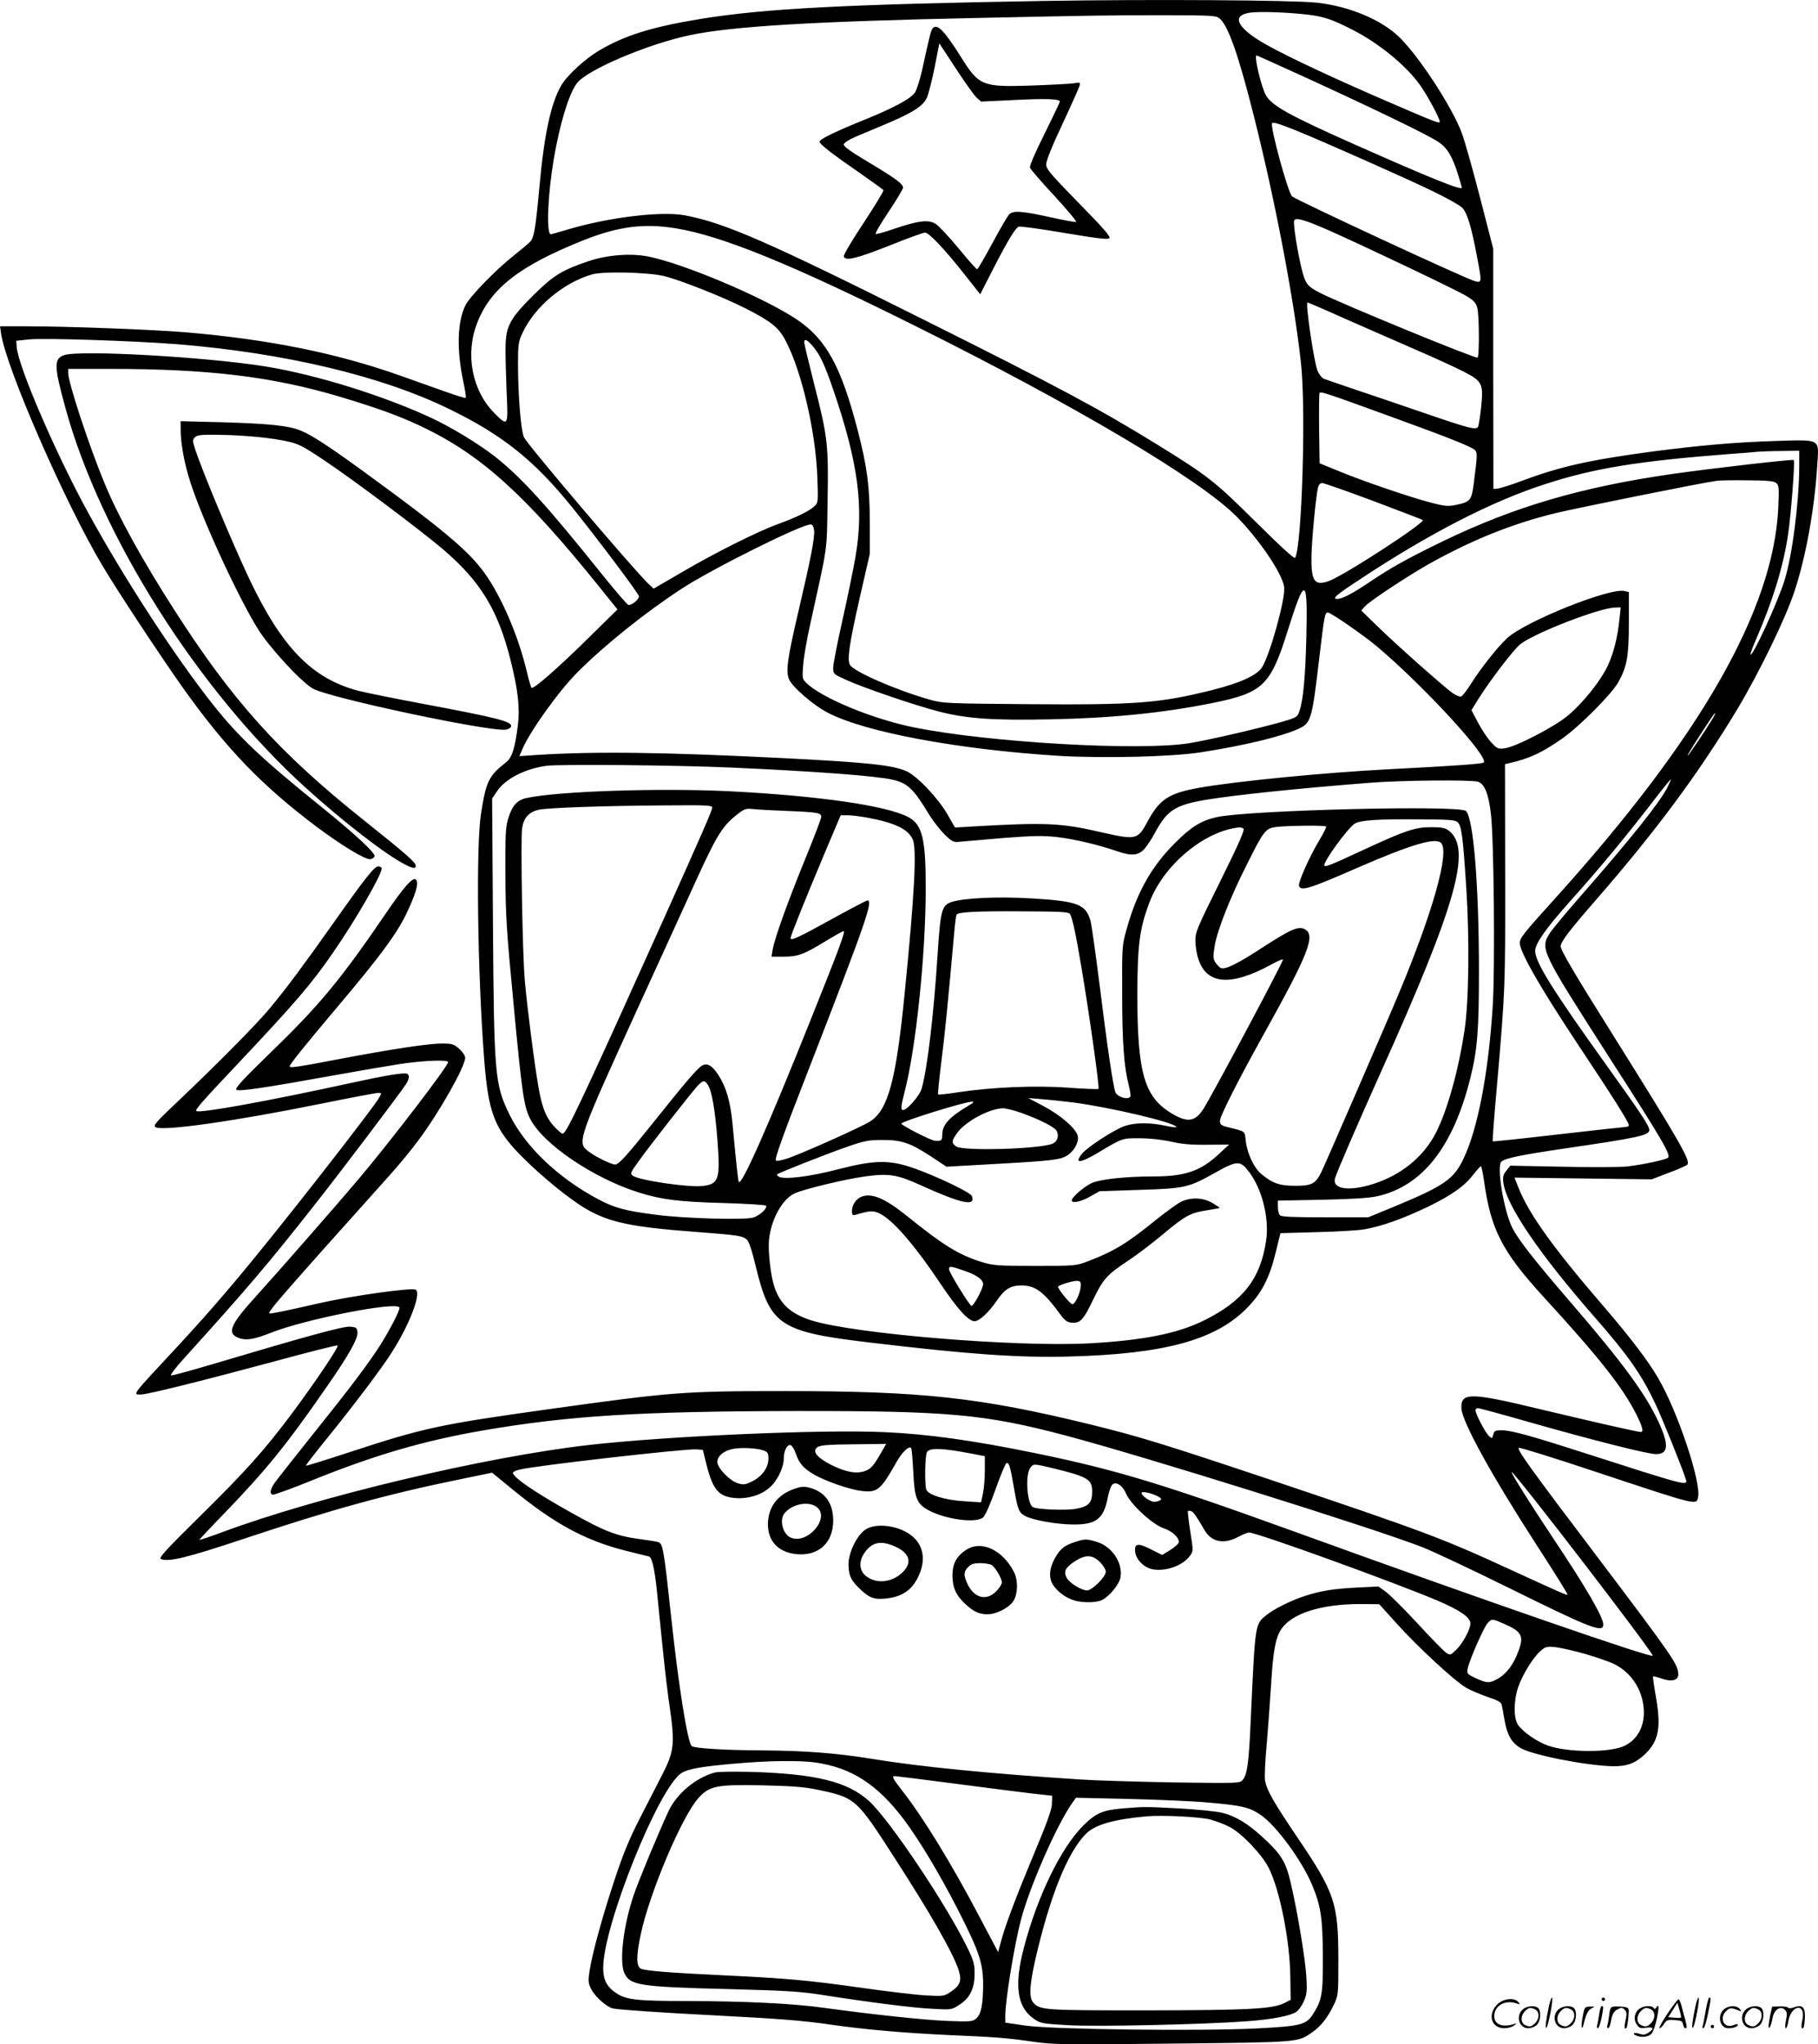 <?xml version="1.0" encoding="UTF-8"?>
<svg xmlns="http://www.w3.org/2000/svg" version="1.0" viewBox="0 0 1067.036 1199.967" preserveAspectRatio="xMidYMid meet">
  <g transform="translate(0.024,1200.532) scale(0.1,-0.1)" fill="#000000" stroke="none">
    <path d="M6135 12000 c-1175 -20 -1651 -45 -2025 -106 -285 -47 -443 -96 -595 -186 -81 -48 -187 -145 -221 -204 -61 -104 -101 -290 -129 -604 -21 -230 -31 -289 -52 -312 -10 -11 -54 -48 -98 -83 -100 -78 -257 -239 -283 -291 -48 -95 -53 -259 -13 -449 11 -49 17 -92 14 -95 -2 -3 -57 14 -121 37 -65 23 -181 64 -259 92 -376 134 -780 215 -1265 256 -197 16 -689 35 -936 35 l-152 0 6 -42 c28 -199 377 -998 595 -1363 92 -155 346 -539 478 -725 251 -351 458 -566 777 -806 148 -111 288 -196 318 -192 11 2 21 9 24 17 6 19 -110 127 -318 295 -343 277 -477 403 -629 594 -224 283 -521 739 -735 1130 -186 339 -409 855 -418 969 l-3 38 75 8 c89 9 610 -8 868 -28 631 -51 1203 -187 1597 -380 315 -153 502 -303 725 -580 149 -185 390 -506 390 -520 0 -20 -46 -56 -63 -50 -8 4 -75 81 -149 173 -327 409 -479 576 -634 698 -95 74 -254 171 -374 227 -283 131 -671 252 -970 301 -346 56 -1087 98 -1183 67 -62 -21 -61 -64 7 -311 206 -751 777 -1654 1408 -2227 222 -201 471 -394 585 -452 49 -25 63 -26 63 -7 0 19 -57 69 -305 267 -498 397 -771 701 -1114 1237 -188 293 -328 548 -407 739 -91 219 -214 593 -214 649 l0 24 238 0 c589 0 960 -45 1362 -165 222 -67 343 -111 478 -175 349 -167 607 -401 1051 -954 l95 -118 -165 -162 c-181 -179 -330 -310 -340 -298 -3 4 -17 50 -29 102 -54 225 -164 471 -270 603 -90 114 -247 244 -632 525 -251 184 -358 254 -426 281 -71 28 -184 40 -464 48 l-238 6 0 -46 c0 -84 21 -201 57 -312 71 -221 278 -671 398 -864 65 -105 250 -306 320 -347 94 -55 1062 -260 1137 -241 16 4 28 13 28 21 0 27 -86 49 -523 131 -160 30 -328 64 -372 75 -272 71 -449 252 -640 653 -101 214 -275 629 -320 766 -16 49 -16 54 -1 70 14 13 37 16 149 14 154 -3 304 -18 400 -40 57 -12 91 -30 210 -110 174 -116 568 -412 697 -522 221 -189 322 -356 396 -649 44 -175 56 -281 43 -385 -17 -136 -34 -189 -70 -217 -101 -79 -116 -110 -146 -300 -30 -191 -21 -923 18 -1435 24 -322 60 -415 222 -579 117 -117 276 -247 374 -305 136 -80 267 -108 638 -136 250 -19 281 -23 306 -44 14 -11 30 -57 55 -161 84 -345 139 -382 669 -445 587 -70 874 -90 1175 -82 553 15 852 96 1036 282 89 89 135 179 172 332 l27 110 215 6 c118 3 244 10 280 17 100 17 232 65 375 134 140 69 210 119 265 190 19 25 38 45 41 46 4 0 12 -39 19 -87 40 -286 106 -414 351 -682 329 -359 462 -528 543 -688 37 -74 44 -103 26 -103 -18 0 -274 58 -596 135 -407 98 -460 98 -457 4 4 -79 177 -393 442 -803 110 -170 181 -284 181 -291 0 -6 -50 16 -320 140 -414 191 -515 229 -1410 530 -630 211 -784 259 -1074 330 -647 158 -985 195 -1791 195 -598 0 -666 -6 -1383 -106 -644 -90 -733 -109 -1175 -254 -137 -45 -250 -80 -252 -78 -2 2 53 73 122 158 150 185 320 409 379 502 107 166 178 352 144 373 -23 14 -378 -36 -575 -81 -177 -41 -280 -62 -284 -58 -10 9 53 83 713 819 49 55 123 144 163 199 121 162 273 431 273 482 0 13 -15 35 -35 53 -32 28 -42 31 -103 31 -78 0 -295 -33 -590 -89 -257 -49 -302 -56 -302 -45 0 12 82 114 286 356 240 284 337 415 395 532 59 122 79 190 60 208 -18 18 -72 -44 -180 -203 -260 -382 -387 -535 -672 -811 -157 -152 -211 -210 -202 -219 12 -12 163 10 588 87 138 25 309 54 380 65 138 20 275 25 275 10 0 -23 -336 -462 -525 -686 -125 -148 -482 -556 -604 -690 -148 -163 -170 -214 -105 -241 45 -19 92 -12 193 28 198 79 733 185 755 149 7 -10 -55 -130 -111 -219 -70 -109 -167 -239 -378 -502 -116 -146 -223 -281 -237 -300 -32 -43 -39 -73 -17 -78 9 -1 110 35 225 82 373 151 662 235 1009 295 508 87 915 112 1830 114 902 1 1114 -18 1590 -144 467 -124 1806 -543 2095 -656 63 -25 291 -132 505 -238 484 -239 555 -267 555 -215 0 43 -101 217 -298 512 -129 194 -245 378 -240 383 10 9 828 -1055 828 -1078 0 -18 -980 321 -2130 738 -741 268 -1023 354 -1486 449 -369 76 -638 114 -894 125 -359 17 -1273 -23 -1730 -75 -611 -69 -1597 -304 -2158 -513 -73 -27 -132 -47 -132 -44 0 2 66 73 147 156 243 252 363 399 592 730 137 196 192 294 189 332 -3 27 -7 30 -44 33 -41 3 -255 -56 -803 -219 -129 -38 -240 -69 -247 -67 -7 2 30 50 83 108 362 400 486 546 749 880 169 214 514 671 547 722 20 32 22 54 5 61 -21 7 -126 -10 -326 -54 -504 -110 -894 -180 -910 -165 -8 8 32 53 246 280 332 352 429 465 554 646 135 195 288 460 288 498 0 6 -9 12 -19 12 -24 0 -74 -63 -266 -335 -174 -246 -272 -378 -369 -495 -76 -93 -318 -337 -546 -553 -128 -121 -143 -139 -127 -148 42 -25 469 36 967 137 173 35 325 64 338 64 23 0 23 0 5 -31 -26 -45 -332 -442 -578 -749 -249 -312 -396 -484 -606 -711 -272 -292 -262 -279 -211 -279 38 0 370 83 789 196 194 53 358 94 364 92 12 -4 -132 -217 -274 -408 -160 -212 -262 -327 -531 -592 -203 -200 -247 -248 -232 -254 47 -18 154 8 478 116 512 171 843 263 1267 350 l199 41 116 -95 c245 -202 427 -301 660 -361 76 -19 140 -35 142 -35 19 0 35 -66 49 -200 8 -85 25 -245 36 -355 11 -110 29 -263 41 -340 29 -204 24 -251 -44 -384 -30 -58 -90 -176 -134 -261 -59 -115 -97 -207 -146 -355 -72 -217 -131 -431 -148 -538 -9 -60 -8 -71 9 -106 24 -47 92 -107 129 -115 42 -8 277 -24 607 -41 366 -19 511 -30 680 -55 185 -27 425 -48 685 -60 280 -12 343 -17 500 -40 115 -16 179 -17 815 -10 749 8 731 7 816 66 51 35 92 87 127 161 27 57 27 60 27 268 0 328 -22 392 -237 710 -144 213 -182 280 -193 337 -4 19 0 114 9 209 8 96 20 255 26 354 12 200 26 278 61 329 63 92 234 146 464 146 l110 -1 100 -111 c124 -138 343 -341 410 -379 27 -16 85 -40 128 -55 60 -20 78 -30 81 -47 3 -12 10 -51 16 -87 16 -90 42 -134 94 -165 71 -42 389 -104 544 -107 81 -1 131 18 186 70 81 77 96 156 66 330 -12 68 -20 126 -18 127 2 2 24 -3 49 -12 59 -21 99 -12 99 23 0 59 -25 95 -485 704 -390 515 -462 616 -451 627 4 4 213 -61 464 -145 584 -194 577 -192 588 -147 21 85 -119 506 -235 703 -58 100 -165 240 -318 418 -300 348 -441 545 -503 703 l-21 54 403 -5 402 -5 99 38 c55 20 104 42 110 48 21 21 -39 127 -430 751 -236 376 -313 507 -313 531 0 26 47 88 205 270 352 404 602 741 830 1119 129 215 284 533 338 697 66 201 118 486 133 742 10 153 23 146 -241 138 -236 -7 -451 -26 -727 -62 -365 -49 -537 -87 -760 -170 -64 -24 -130 -45 -145 -47 l-28 -3 -1 705 0 705 -76 295 c-42 162 -90 335 -108 383 -54 148 -248 447 -365 562 -105 104 -298 185 -490 205 -146 15 -965 20 -1590 10z m1543 -81 c91 -11 140 -27 259 -88 154 -78 316 -210 398 -326 44 -62 115 -194 115 -214 0 -14 -28 -2 -377 149 -336 147 -582 265 -680 326 -139 87 -161 150 -56 165 56 8 223 2 341 -12z m-518 -24 c50 -44 111 -220 200 -575 124 -491 234 -1070 275 -1440 31 -273 6 -1083 -34 -1149 -5 -7 -86 67 -232 212 -240 238 -278 268 -579 454 -337 208 -586 341 -1363 729 -919 460 -1171 570 -1405 615 -141 27 -457 -12 -701 -86 -47 -14 -86 -25 -88 -25 -28 0 -19 227 17 442 36 210 89 383 136 445 60 79 420 232 669 283 244 51 728 80 1685 100 705 15 778 16 1106 16 277 -1 293 -2 314 -21z m528 -356 c413 -190 699 -329 756 -368 52 -36 81 -86 115 -195 11 -37 21 -70 21 -72 0 -19 -180 54 -640 258 -370 165 -472 221 -509 282 -27 44 -73 236 -56 236 3 0 143 -64 313 -141z m-85 -298 c142 -57 650 -282 802 -356 83 -40 162 -84 177 -99 29 -30 54 -111 87 -289 28 -146 28 -151 -7 -144 -45 9 -1057 479 -1079 500 -25 26 -129 407 -117 429 5 8 39 -2 137 -41z m192 -586 c210 -93 756 -353 813 -388 40 -24 54 -39 62 -67 12 -42 13 -287 2 -294 -12 -7 -794 314 -922 379 -77 39 -88 53 -110 140 -27 111 -52 274 -44 287 11 18 64 2 199 -57z m-3828 10 c270 -44 682 -212 1413 -577 935 -466 1658 -895 1875 -1112 136 -137 273 -340 282 -418 8 -68 -85 -402 -131 -471 -31 -47 -129 -91 -291 -132 -313 -78 -445 -88 -1090 -83 -474 4 -493 5 -570 27 -197 56 -446 165 -467 204 -17 33 -3 126 59 399 l58 253 0 185 c-1 208 -15 322 -70 535 -98 380 -187 542 -363 658 -195 129 -664 327 -870 367 -100 20 -240 9 -349 -28 -157 -53 -206 -84 -324 -201 -136 -135 -160 -180 -162 -300 -1 -47 2 -166 6 -263 10 -207 9 -209 -73 -126 -131 133 -171 347 -99 529 79 203 250 335 623 484 204 81 354 101 543 70z m-75 -279 c87 -19 350 -123 484 -191 152 -78 195 -112 236 -192 94 -180 175 -532 185 -798 5 -148 5 -150 -18 -172 -32 -29 -106 -65 -211 -103 -121 -44 -373 -170 -567 -284 l-165 -96 -29 27 c-86 82 -706 811 -731 860 -19 37 -36 246 -36 438 0 108 3 126 26 175 71 154 241 297 410 345 62 18 319 13 416 -9z m4010 -255 c123 -54 309 -135 413 -181 105 -45 229 -102 277 -127 109 -56 116 -70 100 -216 -6 -54 -14 -101 -17 -107 -12 -20 -54 -9 -310 79 -143 49 -330 113 -415 141 -85 29 -165 57 -178 61 -13 5 -30 26 -39 47 -21 51 -73 402 -59 402 3 0 106 -44 228 -99z m-3133 -156 c43 -50 71 -109 124 -265 144 -422 178 -682 128 -972 -12 -70 -46 -236 -76 -370 -30 -134 -55 -260 -55 -281 0 -38 1 -38 75 -72 100 -46 402 -149 541 -185 164 -43 319 -54 658 -47 363 7 668 38 958 97 289 59 335 103 433 415 105 335 121 330 112 -34 -6 -231 -18 -363 -40 -428 -11 -35 -17 -39 -87 -60 -113 -34 -441 -111 -560 -130 -289 -47 -1180 4 -1617 93 -243 49 -544 174 -632 262 -23 23 -23 28 -17 105 3 45 22 154 42 242 105 478 96 412 101 716 6 334 1 378 -78 687 -32 127 -59 239 -59 247 0 24 16 18 49 -20z m3421 -425 c333 -121 453 -170 468 -188 13 -17 13 -28 -9 -200 -13 -95 -20 -103 -106 -121 -45 -9 -65 -7 -145 14 -121 31 -415 132 -548 188 l-105 43 -3 199 c-1 110 0 205 2 212 5 13 23 7 446 -147z m2370 -282 c-1 -210 -41 -528 -87 -671 -40 -129 -187 -447 -199 -434 -3 2 12 42 32 88 99 229 160 427 188 614 17 110 42 433 34 440 -6 6 -475 -48 -708 -81 -537 -77 -930 -192 -1350 -395 -208 -101 -307 -156 -430 -239 -102 -69 -162 -100 -191 -100 -34 0 -10 21 130 113 408 270 778 461 1094 562 283 92 544 134 1072 175 77 5 156 12 175 14 19 1 81 4 138 4 l102 2 0 -92z m-135 -98 c16 -13 17 -28 12 -145 -28 -598 -456 -1347 -1307 -2290 -195 -216 -210 -235 -210 -266 0 -51 120 -261 333 -582 218 -328 307 -469 307 -487 0 -5 -10 -10 -22 -10 -13 -1 -192 -20 -398 -44 -206 -24 -377 -42 -379 -40 -2 2 8 139 23 306 51 585 51 598 50 1266 l-1 642 26 6 c116 26 193 62 311 145 101 71 289 260 328 330 51 91 62 152 62 351 l0 178 -26 6 c-85 21 -582 -178 -689 -277 -56 -52 -155 -177 -214 -271 -23 -36 -48 -69 -56 -71 -7 -3 -31 7 -52 22 -64 48 -322 277 -431 383 l-103 100 23 25 c28 31 241 171 364 242 258 145 497 242 757 305 120 29 847 176 942 189 17 3 98 4 181 3 117 -1 155 -4 169 -16z m-2363 -106 c155 -59 285 -108 288 -111 17 -15 -464 -328 -553 -359 -82 -29 -102 0 -100 146 2 100 26 353 39 406 4 14 13 24 24 24 10 0 146 -48 302 -106z m-3284 -171 c4 -44 -18 -160 -89 -463 -67 -285 -78 -363 -59 -410 19 -47 144 -155 230 -199 220 -114 764 -215 1350 -252 259 -16 666 -6 835 20 252 39 468 91 568 135 83 36 86 46 132 436 28 237 31 250 49 250 16 0 210 -134 286 -198 275 -231 669 -660 627 -683 -13 -8 -183 -20 -557 -39 -382 -20 -901 -71 -1113 -109 -178 -32 -231 -67 -302 -198 -57 -107 -68 -109 -266 -64 -241 56 -330 60 -762 35 l-102 -6 -45 78 c-55 96 -179 226 -241 253 -79 35 -225 51 -714 76 -699 35 -1106 41 -1453 19 l-104 -7 17 39 c42 103 218 349 329 458 156 156 394 347 607 486 179 117 717 385 759 377 9 -1 16 -15 18 -34z m4727 -520 c-11 -110 -35 -203 -70 -278 -43 -89 -146 -218 -233 -290 -78 -66 -305 -183 -370 -192 -40 -5 -45 -3 -80 35 -21 22 -55 74 -77 115 l-39 74 43 69 c67 107 208 291 245 319 88 67 463 212 554 214 l34 1 -7 -67z m544 -590 c-41 -68 -139 -213 -144 -213 -5 0 52 90 130 208 34 52 45 56 14 5z m-5759 -283 c493 -22 852 -49 947 -71 89 -19 127 -56 217 -207 21 -34 61 -85 88 -113 49 -47 53 -49 97 -44 25 2 140 12 255 22 173 13 225 14 310 5 101 -12 238 -44 349 -82 88 -31 129 -27 165 14 16 19 44 61 61 94 71 131 117 161 294 192 174 29 548 68 972 101 174 14 587 18 628 6 39 -11 63 -68 77 -187 18 -139 25 -910 11 -1129 -25 -396 -88 -723 -172 -898 -58 -121 -114 -159 -413 -283 l-146 -60 -253 0 c-183 0 -256 3 -265 12 -7 7 -12 29 -12 49 l0 37 258 5 c182 4 277 10 327 21 263 60 443 288 544 691 42 167 51 282 51 629 0 505 -32 897 -76 941 -36 36 -1278 5 -1463 -36 -91 -20 -153 -59 -246 -153 -138 -138 -223 -290 -282 -502 -28 -98 -28 -102 -27 -384 0 -285 11 -429 39 -536 8 -31 12 -61 9 -65 -13 -22 -77 -3 -88 26 -13 35 -48 269 -90 610 -25 198 -50 376 -56 396 -28 97 -76 115 -348 131 -200 12 -400 2 -470 -22 -54 -20 -62 -48 -78 -288 -24 -375 -61 -688 -95 -807 -11 -40 -85 -125 -108 -125 -16 0 -14 20 9 110 66 257 122 797 123 1180 1 297 -19 384 -100 428 -125 68 -524 126 -1053 153 -411 20 -1010 0 -1190 -40 -56 -12 -84 -44 -107 -119 -16 -49 -18 -95 -17 -327 1 -240 6 -326 48 -764 49 -521 61 -602 97 -672 75 -149 371 -349 637 -433 134 -42 234 -55 496 -62 136 -4 249 -11 252 -16 9 -15 -36 -56 -74 -69 -48 -16 -405 -6 -572 16 -180 23 -244 40 -339 91 -236 125 -429 310 -521 497 -86 177 -91 228 -97 1114 l-5 741 31 46 c48 70 163 129 286 146 71 11 780 4 1085 -10z m5496 -117 c-44 -87 -217 -304 -508 -636 -83 -95 -164 -192 -180 -216 -61 -96 -59 -99 362 -756 298 -463 350 -553 329 -566 -21 -13 -145 -39 -234 -50 -44 -5 -217 -6 -385 -2 l-306 6 -23 -29 c-19 -24 -22 -37 -17 -74 18 -131 210 -414 530 -780 203 -232 281 -343 364 -520 40 -85 159 -380 176 -437 13 -42 14 -42 -618 161 -295 95 -408 126 -463 126 -37 0 -43 -3 -49 -25 -6 -25 -7 -25 -25 -9 -21 19 -79 130 -79 151 0 7 6 13 13 13 8 0 141 -36 298 -81 387 -110 700 -189 748 -189 73 0 77 54 17 185 -78 169 -210 349 -517 705 -217 252 -307 367 -344 440 -49 99 -93 363 -63 387 24 21 121 40 378 78 418 61 490 76 490 107 0 24 -48 97 -248 376 -318 443 -422 610 -422 676 0 42 63 132 205 291 181 202 330 382 519 628 37 48 69 87 72 87 2 0 -7 -21 -20 -47z m-5606 -117 c0 -17 -53 -138 -283 -651 -400 -890 -545 -1203 -580 -1250 -15 -20 -16 -19 -50 13 -58 56 -85 118 -107 247 -26 152 -66 466 -80 625 -14 155 -25 829 -16 893 9 61 39 95 96 109 51 12 393 24 768 26 212 2 252 0 252 -12z m445 -21 c174 -7 195 -11 195 -34 0 -10 -43 -123 -96 -252 -104 -255 -177 -460 -189 -526 l-7 -43 74 0 c83 0 118 14 257 99 46 28 88 51 92 51 13 0 -29 -111 -201 -540 -246 -614 -398 -957 -414 -932 -4 8 -11 64 -37 342 -13 133 -37 214 -84 287 -37 55 -63 70 -94 54 -26 -14 -99 -99 -276 -321 -168 -210 -213 -260 -235 -260 -22 0 -115 45 -155 76 -71 54 -70 57 312 894 130 283 271 594 315 690 124 272 157 325 240 391 48 38 54 40 102 35 28 -3 119 -8 201 -11z m471 -40 c157 -30 232 -66 260 -125 26 -53 12 -317 -47 -910 -50 -506 -97 -680 -202 -747 -53 -34 -414 -195 -490 -219 -31 -10 -60 -15 -63 -11 -9 9 34 130 207 574 321 826 365 953 330 953 -6 0 -99 -49 -208 -109 -205 -113 -243 -130 -243 -112 0 14 80 213 200 499 l94 222 42 0 c23 0 77 -7 120 -15z m3460 -27 c22 -22 30 -80 50 -388 19 -295 15 -662 -10 -828 -36 -242 -102 -476 -169 -607 -73 -141 -204 -248 -370 -300 -139 -44 -238 -30 -222 33 8 31 128 309 273 632 440 979 531 1303 396 1409 -22 17 -41 21 -105 21 -93 0 -153 -20 -394 -132 -196 -91 -224 -102 -232 -94 -14 13 140 226 180 248 34 19 133 26 369 24 190 -1 219 -3 234 -18z m-773 -24 c3 -3 -15 -40 -40 -81 -58 -96 -126 -250 -119 -268 12 -32 63 -16 346 108 318 138 459 179 489 143 48 -57 -49 -401 -244 -870 -77 -185 -439 -1018 -461 -1063 -34 -67 -56 -78 -152 -78 -93 0 -135 15 -200 70 -42 35 -81 117 -90 190 -8 65 2 57 -109 85 -36 9 -43 15 -43 36 0 28 105 235 260 514 261 469 303 576 238 611 -36 20 -82 0 -237 -100 -154 -101 -228 -138 -255 -128 -8 3 -22 18 -32 32 -15 23 -15 34 -5 98 15 92 93 290 193 486 95 191 106 203 166 212 61 8 287 11 295 3z m-485 -12 c9 -6 -25 -85 -135 -307 -139 -280 -148 -301 -147 -354 0 -31 8 -79 18 -107 49 -149 193 -159 429 -29 37 20 67 33 67 28 -1 -18 -407 -780 -466 -875 -51 -81 -99 -85 -202 -19 -148 96 -187 240 -187 691 1 289 13 385 71 538 83 221 324 421 529 441 6 0 16 -3 23 -7z m-1018 -502 c14 -22 36 -126 69 -325 45 -268 105 -694 98 -701 -3 -3 -84 0 -179 7 -194 14 -445 3 -645 -27 -62 -10 -115 -15 -117 -13 -3 3 6 90 19 194 21 166 39 347 75 753 5 57 11 107 15 110 14 14 124 20 383 18 231 -1 274 -3 282 -16z m-2125 -1004 c23 -34 43 -152 56 -329 17 -224 7 -252 -87 -263 -81 -10 -373 33 -410 60 -17 13 -14 19 39 92 68 94 295 384 337 431 36 39 45 41 65 9z m2145 -102 c219 -29 588 -116 604 -143 3 -5 -25 -2 -62 6 -93 20 -177 20 -241 -1 -61 -21 -220 -124 -251 -163 -47 -59 -12 -57 94 6 144 86 142 86 246 85 57 0 129 -8 180 -19 62 -15 119 -20 215 -19 l129 1 -63 -58 c-106 -98 -198 -129 -380 -129 -167 0 -318 -17 -366 -40 -44 -21 -115 -83 -115 -100 0 -20 54 -9 108 22 l55 31 231 8 c270 8 292 13 448 101 131 73 147 73 200 3 76 -101 118 -271 99 -401 -33 -225 -135 -356 -366 -470 -155 -77 -361 -117 -676 -134 -437 -22 -1375 56 -1627 135 -119 38 -181 93 -216 193 -22 63 -39 207 -33 278 12 121 78 242 152 275 58 26 301 84 412 99 138 19 189 11 323 -50 243 -110 328 -129 304 -65 -8 21 -200 113 -334 161 -149 53 -234 52 -455 -5 -165 -43 -316 -61 -345 -42 -8 5 -12 11 -10 13 17 12 287 118 395 156 116 41 140 46 220 46 114 1 166 -16 288 -96 l92 -61 300 17 c324 18 370 24 410 50 40 26 67 76 61 111 -8 44 -98 123 -202 178 l-89 47 75 -6 c41 -3 127 -12 190 -20z m-615 -18 c-116 -69 -155 -113 -155 -173 0 -33 -6 -37 -45 -33 -26 3 -195 90 -195 100 0 13 371 128 415 129 14 0 8 -7 -20 -23z m312 -44 c110 -40 193 -83 204 -104 16 -29 6 -62 -22 -75 -67 -32 -525 -46 -567 -17 -29 20 -28 33 7 81 49 67 189 142 268 143 18 0 67 -13 110 -28z m-1326 -2000 c18 -54 44 -85 102 -119 66 -40 213 -91 283 -99 93 -11 112 4 204 167 34 60 74 99 87 85 4 -3 9 -66 13 -139 7 -153 20 -187 85 -224 98 -55 281 -81 324 -45 13 10 41 73 74 166 29 82 58 151 64 153 15 5 22 -17 44 -145 22 -129 29 -146 67 -166 47 -24 182 -48 277 -49 137 -2 182 32 206 155 6 32 17 65 24 75 20 27 62 3 84 -49 27 -63 155 -181 220 -203 52 -17 94 -57 89 -84 -2 -8 -24 -28 -50 -44 l-47 -29 -64 32 c-79 41 -102 37 -94 -18 8 -45 52 -88 102 -98 77 -14 176 21 218 78 21 28 21 29 3 143 -10 64 -16 118 -14 121 3 2 12 2 20 -1 13 -5 30 -29 78 -112 41 -69 112 -84 197 -39 26 14 55 26 63 26 46 0 842 -288 1105 -399 132 -56 195 -99 195 -135 0 -34 -45 -118 -84 -155 -33 -32 -35 -32 -58 -17 -14 9 -90 87 -170 174 -80 86 -164 170 -187 186 l-41 29 -123 -6 c-140 -7 -215 -19 -307 -49 -82 -26 -187 -79 -229 -114 -66 -55 -64 -42 -91 -629 -11 -242 -20 -307 -48 -339 -16 -18 -32 -18 -402 -13 -212 4 -457 11 -545 17 -528 34 -947 75 -1225 121 -211 34 -388 48 -640 50 -228 1 -407 12 -421 26 -24 24 -77 355 -119 748 -44 407 -49 441 -78 449 -9 3 -53 10 -97 16 -146 19 -212 44 -415 158 -211 118 -340 206 -340 233 0 4 17 13 38 18 81 22 976 124 1039 119 l38 -3 22 -89 c38 -148 72 -187 172 -194 73 -5 149 18 198 62 45 38 83 118 83 171 0 50 25 91 45 75 8 -7 19 -28 26 -48z m503 11 c-48 -84 -64 -101 -100 -113 -50 -17 -111 -5 -194 36 -78 39 -110 75 -90 98 15 19 49 22 248 24 l163 2 -27 -47z m-691 8 c23 -9 27 -16 27 -48 0 -52 -38 -105 -96 -133 -40 -20 -51 -21 -84 -11 -47 14 -120 90 -120 125 0 33 34 63 84 75 47 12 149 7 189 -8z m1147 -5 c47 -8 100 -18 118 -22 l32 -6 0 -84 c0 -46 -5 -106 -11 -135 l-11 -52 -92 6 c-117 6 -221 38 -230 70 -10 37 -7 197 4 218 13 24 68 25 190 5z m555 -100 c199 -49 225 -64 225 -136 0 -66 -20 -87 -95 -101 -60 -11 -230 -4 -253 10 -34 20 -46 187 -16 229 19 27 17 27 139 -2z m609 -163 c22 -12 26 -17 15 -24 -8 -5 -24 -9 -35 -9 -23 0 -74 35 -74 52 0 12 54 1 94 -19z m2033 -749 c106 -46 119 -72 83 -165 -27 -73 -67 -126 -115 -155 -52 -30 -67 -30 -134 1 -51 24 -53 27 -47 56 10 50 95 244 117 267 25 27 26 27 96 -4z m481 -178 c67 -20 143 -46 169 -60 97 -49 160 -145 170 -256 9 -99 -32 -182 -110 -221 -81 -42 -333 -42 -451 0 -64 22 -146 79 -176 121 -27 38 -27 139 0 221 25 74 90 179 133 215 28 24 37 26 87 21 31 -4 111 -22 178 -41z m-4523 -636 c211 -30 364 -128 520 -335 91 -121 214 -327 319 -533 125 -246 146 -311 146 -439 -1 -119 -12 -172 -42 -197 -21 -17 -36 -18 -168 -13 -145 6 -440 38 -725 77 -184 26 -466 39 -811 40 -285 0 -349 7 -407 46 -56 37 -77 78 -77 149 1 251 328 1063 461 1144 40 24 119 38 319 55 190 17 372 19 465 6z m825 -125 c190 -25 395 -51 455 -58 l110 -12 -1 -45 c0 -34 -28 -112 -112 -312 -106 -255 -168 -419 -192 -517 l-12 -44 -104 197 c-172 327 -336 594 -463 756 -53 68 -59 80 -38 80 6 0 167 -20 357 -45z m1479 -110 c200 -17 244 -28 309 -72 92 -62 243 -269 303 -412 51 -123 62 -193 63 -421 1 -222 -5 -256 -61 -342 -39 -58 -73 -66 -326 -79 -333 -17 -1195 -6 -1354 16 l-123 18 0 41 c0 88 52 408 90 555 50 196 212 565 304 695 l21 29 309 -7 c170 -4 380 -13 465 -21z M5473 11838 c-10 -13 -17 -43 -62 -248 -12 -52 -30 -109 -40 -126 -22 -36 -121 -90 -291 -159 -176 -71 -270 -117 -270 -131 0 -15 68 -68 243 -189 70 -49 130 -92 132 -96 3 -4 -49 -89 -115 -190 -67 -100 -119 -189 -118 -198 7 -30 71 -15 266 62 106 43 201 77 211 77 23 0 112 -94 230 -243 l94 -119 76 149 c87 169 130 240 150 248 8 3 128 -13 268 -37 191 -32 255 -40 264 -31 9 9 -35 59 -180 207 -168 172 -191 199 -191 227 0 20 36 110 94 233 52 111 97 212 101 225 7 23 6 24 -36 17 -24 -3 -136 -9 -249 -13 -289 -9 -304 -2 -414 174 -96 152 -138 193 -163 161z m259 -406 l26 -23 188 9 c194 10 274 7 274 -9 0 -5 -41 -91 -90 -190 -53 -106 -89 -188 -85 -198 3 -9 67 -84 144 -166 76 -83 133 -151 127 -153 -7 -1 -75 11 -150 28 -168 37 -219 41 -243 17 -10 -10 -54 -86 -99 -170 -45 -83 -85 -152 -89 -152 -5 0 -55 56 -111 125 -56 68 -117 132 -135 143 -44 24 -98 17 -236 -29 -57 -20 -108 -34 -113 -32 -6 2 28 60 75 130 47 70 85 134 85 142 0 22 -45 55 -204 150 -105 63 -146 92 -144 104 2 9 31 28 68 44 36 15 118 50 183 77 158 67 215 104 238 155 9 23 30 103 45 179 l27 138 97 -148 c53 -81 108 -158 122 -171z M5054 4980 c-30 -12 -54 -49 -54 -83 0 -22 4 -27 18 -23 87 25 102 26 137 12 78 -33 206 -179 365 -416 99 -148 164 -220 200 -220 27 0 85 53 131 122 46 67 80 88 144 88 81 0 130 -36 228 -170 25 -34 40 -46 64 -48 53 -5 70 13 127 131 61 126 81 149 211 235 50 33 139 101 200 152 130 109 161 126 257 141 40 6 74 12 76 14 2 1 -17 14 -42 29 -56 33 -129 35 -187 6 -22 -12 -86 -58 -142 -103 -171 -139 -250 -187 -397 -243 -75 -29 -75 -29 -315 -29 -224 0 -245 2 -315 23 -135 43 -220 95 -440 272 -128 103 -206 135 -266 110z m598 -431 c78 -26 118 -54 118 -82 0 -24 -55 -127 -68 -127 -11 0 -132 197 -132 215 0 20 9 19 82 -6z m691 -94 c-3 -41 -33 -105 -49 -105 -13 0 -83 86 -84 102 0 10 90 37 115 35 16 -2 20 -9 18 -32z M4656 3264 c-95 -35 -148 -107 -149 -204 -1 -101 61 -166 166 -177 130 -13 217 65 217 197 0 94 -41 158 -117 186 -48 17 -68 16 -117 -2z m138 -105 c80 -63 -54 -221 -153 -179 -46 19 -68 102 -38 141 43 56 142 76 191 38z M5079 3027 c-50 -34 -99 -134 -99 -203 0 -67 15 -98 74 -152 52 -48 78 -57 151 -49 74 8 130 39 165 93 65 103 61 204 -11 268 -71 65 -215 87 -280 43z m178 -101 c84 -39 98 -95 38 -152 -64 -60 -156 -67 -216 -17 -35 30 -39 82 -9 128 46 70 99 81 187 41z M6312 2955 c-61 -19 -88 -39 -116 -88 -39 -65 -43 -124 -14 -167 28 -41 77 -76 127 -90 52 -14 128 -12 160 4 44 23 99 91 107 131 16 85 -49 183 -139 210 -60 18 -69 18 -125 0z m144 -119 c19 -19 34 -44 34 -56 0 -30 -80 -110 -110 -110 -32 0 -103 43 -119 73 -20 37 -10 59 43 95 66 44 107 43 152 -2z M5669 2907 c-56 -37 -79 -81 -79 -149 0 -72 22 -120 80 -172 48 -43 77 -56 129 -56 46 0 118 36 145 72 30 41 33 125 7 176 -67 131 -193 189 -282 129z m153 -89 c23 -18 58 -79 58 -101 0 -11 -15 -34 -34 -53 -60 -60 -134 -37 -172 53 -19 45 -18 63 8 90 17 18 32 23 73 23 28 0 58 -6 67 -12z M4195 1601 c-111 -30 -224 -124 -272 -228 -57 -122 -175 -406 -204 -492 -59 -173 -85 -384 -56 -454 32 -75 85 -84 607 -97 346 -9 427 -14 560 -35 274 -43 532 -76 645 -81 109 -6 110 -6 156 24 62 40 89 96 89 183 0 56 -6 77 -41 149 -123 254 -459 755 -579 864 -128 115 -315 160 -700 171 -96 2 -188 1 -205 -4z m599 -100 c226 -47 231 -51 453 -396 214 -331 347 -564 379 -663 20 -64 10 -91 -49 -130 -36 -24 -42 -25 -145 -19 -59 3 -233 24 -387 46 -299 42 -428 54 -785 71 -335 16 -476 27 -499 40 -27 14 -28 72 -1 199 51 243 241 692 338 801 65 73 107 81 372 76 174 -4 248 -9 324 -25z M6584 1390 c-112 -10 -152 -27 -226 -100 -132 -132 -270 -416 -349 -718 -58 -220 -40 -348 58 -416 40 -28 49 -29 200 -38 166 -10 794 4 1052 23 147 11 252 31 289 55 13 9 33 36 44 62 18 40 20 59 15 147 -7 108 -53 386 -93 554 -28 120 -56 164 -164 263 -86 79 -158 123 -234 142 -33 9 -145 20 -250 26 -207 11 -208 11 -342 0z m520 -65 c33 -9 83 -28 110 -42 72 -36 193 -163 233 -243 65 -131 124 -428 126 -639 l2 -134 -35 -18 c-69 -36 -207 -43 -810 -44 -607 0 -625 1 -666 46 -25 28 -22 97 10 242 86 378 191 640 300 749 53 53 165 85 356 102 95 8 315 -3 374 -19z M9091 230 c-18 -85 -24 -135 -15 -127 12 11 43 177 33 177 -4 0 -12 -22 -18 -50z M9400 270 c0 -5 5 -10 10 -10 6 0 10 5 10 10 0 6 -4 10 -10 10 -5 0 -10 -4 -10 -10z M9951 230 c-18 -85 -24 -135 -15 -127 12 11 43 177 33 177 -4 0 -12 -22 -18 -50z M10011 203 c-7 -42 -15 -82 -18 -90 -3 -7 -1 -13 5 -13 5 0 17 37 26 83 19 95 19 97 8 97 -4 0 -14 -34 -21 -77z M8791 243 c-63 -59 -40 -143 38 -143 20 0 46 7 57 16 18 14 18 15 -6 7 -64 -19 -110 0 -110 48 0 61 63 98 130 75 22 -8 23 -7 11 8 -22 27 -85 21 -120 -11z M9786 185 c-31 -47 -52 -85 -46 -85 5 0 17 11 26 25 15 23 23 26 63 23 39 -3 46 -6 49 -25 2 -13 8 -23 13 -23 11 0 11 6 0 50 -6 19 -15 54 -21 78 -6 23 -14 42 -19 42 -4 0 -33 -38 -65 -85z m80 -22 c-2 -3 -20 -3 -40 -1 l-35 3 27 42 27 43 12 -42 c7 -23 11 -43 9 -45z M8943 215 c-50 -35 -31 -115 27 -115 17 0 39 9 50 20 22 22 27 79 8 98 -16 16 -59 15 -85 -3z m68 -5 c25 -14 25 -54 -1 -80 -23 -23 -33 -24 -61 -10 -25 14 -25 54 1 80 23 23 33 24 61 10z M9153 215 c-50 -35 -31 -115 27 -115 17 0 39 9 50 20 22 22 27 79 8 98 -16 16 -59 15 -85 -3z m68 -5 c25 -14 25 -54 -1 -80 -23 -23 -33 -24 -61 -10 -25 14 -25 54 1 80 23 23 33 24 61 10z M9290 173 c-12 -56 -8 -100 5 -48 13 57 26 83 48 93 20 9 19 10 -10 9 -31 0 -33 -2 -43 -54z M9386 183 c-4 -27 -9 -56 -12 -65 -3 -10 -1 -18 4 -18 5 0 14 26 21 57 13 68 13 73 2 73 -5 0 -12 -21 -15 -47z M9445 181 c-3 -25 -8 -54 -11 -63 -3 -10 -1 -18 4 -18 6 0 14 21 18 47 7 36 15 51 36 63 25 13 29 13 43 -1 13 -13 14 -24 6 -60 -9 -41 -8 -59 5 -47 3 3 8 31 11 61 5 53 4 56 -18 61 -13 3 -38 4 -56 4 -29 -1 -32 -4 -38 -47z M9623 215 c-30 -21 -38 -62 -17 -92 14 -22 21 -25 55 -20 45 6 50 -5 14 -29 -20 -13 -31 -14 -55 -6 -30 11 -44 -1 -14 -12 30 -12 71 -6 87 12 9 10 23 49 31 87 14 68 13 93 -3 66 -6 -9 -11 -10 -15 -2 -10 16 -58 14 -83 -4z m68 -5 c25 -14 25 -54 -1 -80 -23 -23 -33 -24 -61 -10 -25 14 -25 54 1 80 23 23 33 24 61 10z M10123 215 c-47 -33 -32 -115 21 -115 31 0 56 10 56 21 0 5 -11 4 -24 -2 -55 -25 -89 38 -45 82 20 20 31 21 74 3 18 -7 18 -6 6 9 -17 21 -59 22 -88 2z M10253 215 c-50 -35 -31 -115 27 -115 17 0 39 9 50 20 22 22 27 79 8 98 -16 16 -59 15 -85 -3z m68 -5 c25 -14 25 -54 -1 -80 -23 -23 -33 -24 -61 -10 -25 14 -25 54 1 80 23 23 33 24 61 10z M10390 178 c-5 -27 -10 -57 -10 -66 1 -27 16 5 24 51 9 47 47 71 72 45 13 -13 14 -24 6 -62 -5 -25 -6 -46 -1 -46 5 0 12 19 15 42 7 43 33 78 59 78 23 0 33 -29 23 -73 -5 -22 -6 -42 -3 -45 10 -11 15 6 18 58 3 64 -15 81 -63 63 -18 -7 -32 -7 -36 -2 -3 5 -25 8 -49 7 l-44 -1 -11 -49z M10040 110 c0 -5 5 -10 10 -10 6 0 10 5 10 10 0 6 -4 10 -10 10 -5 0 -10 -4 -10 -10z"></path>
  </g>
</svg>
